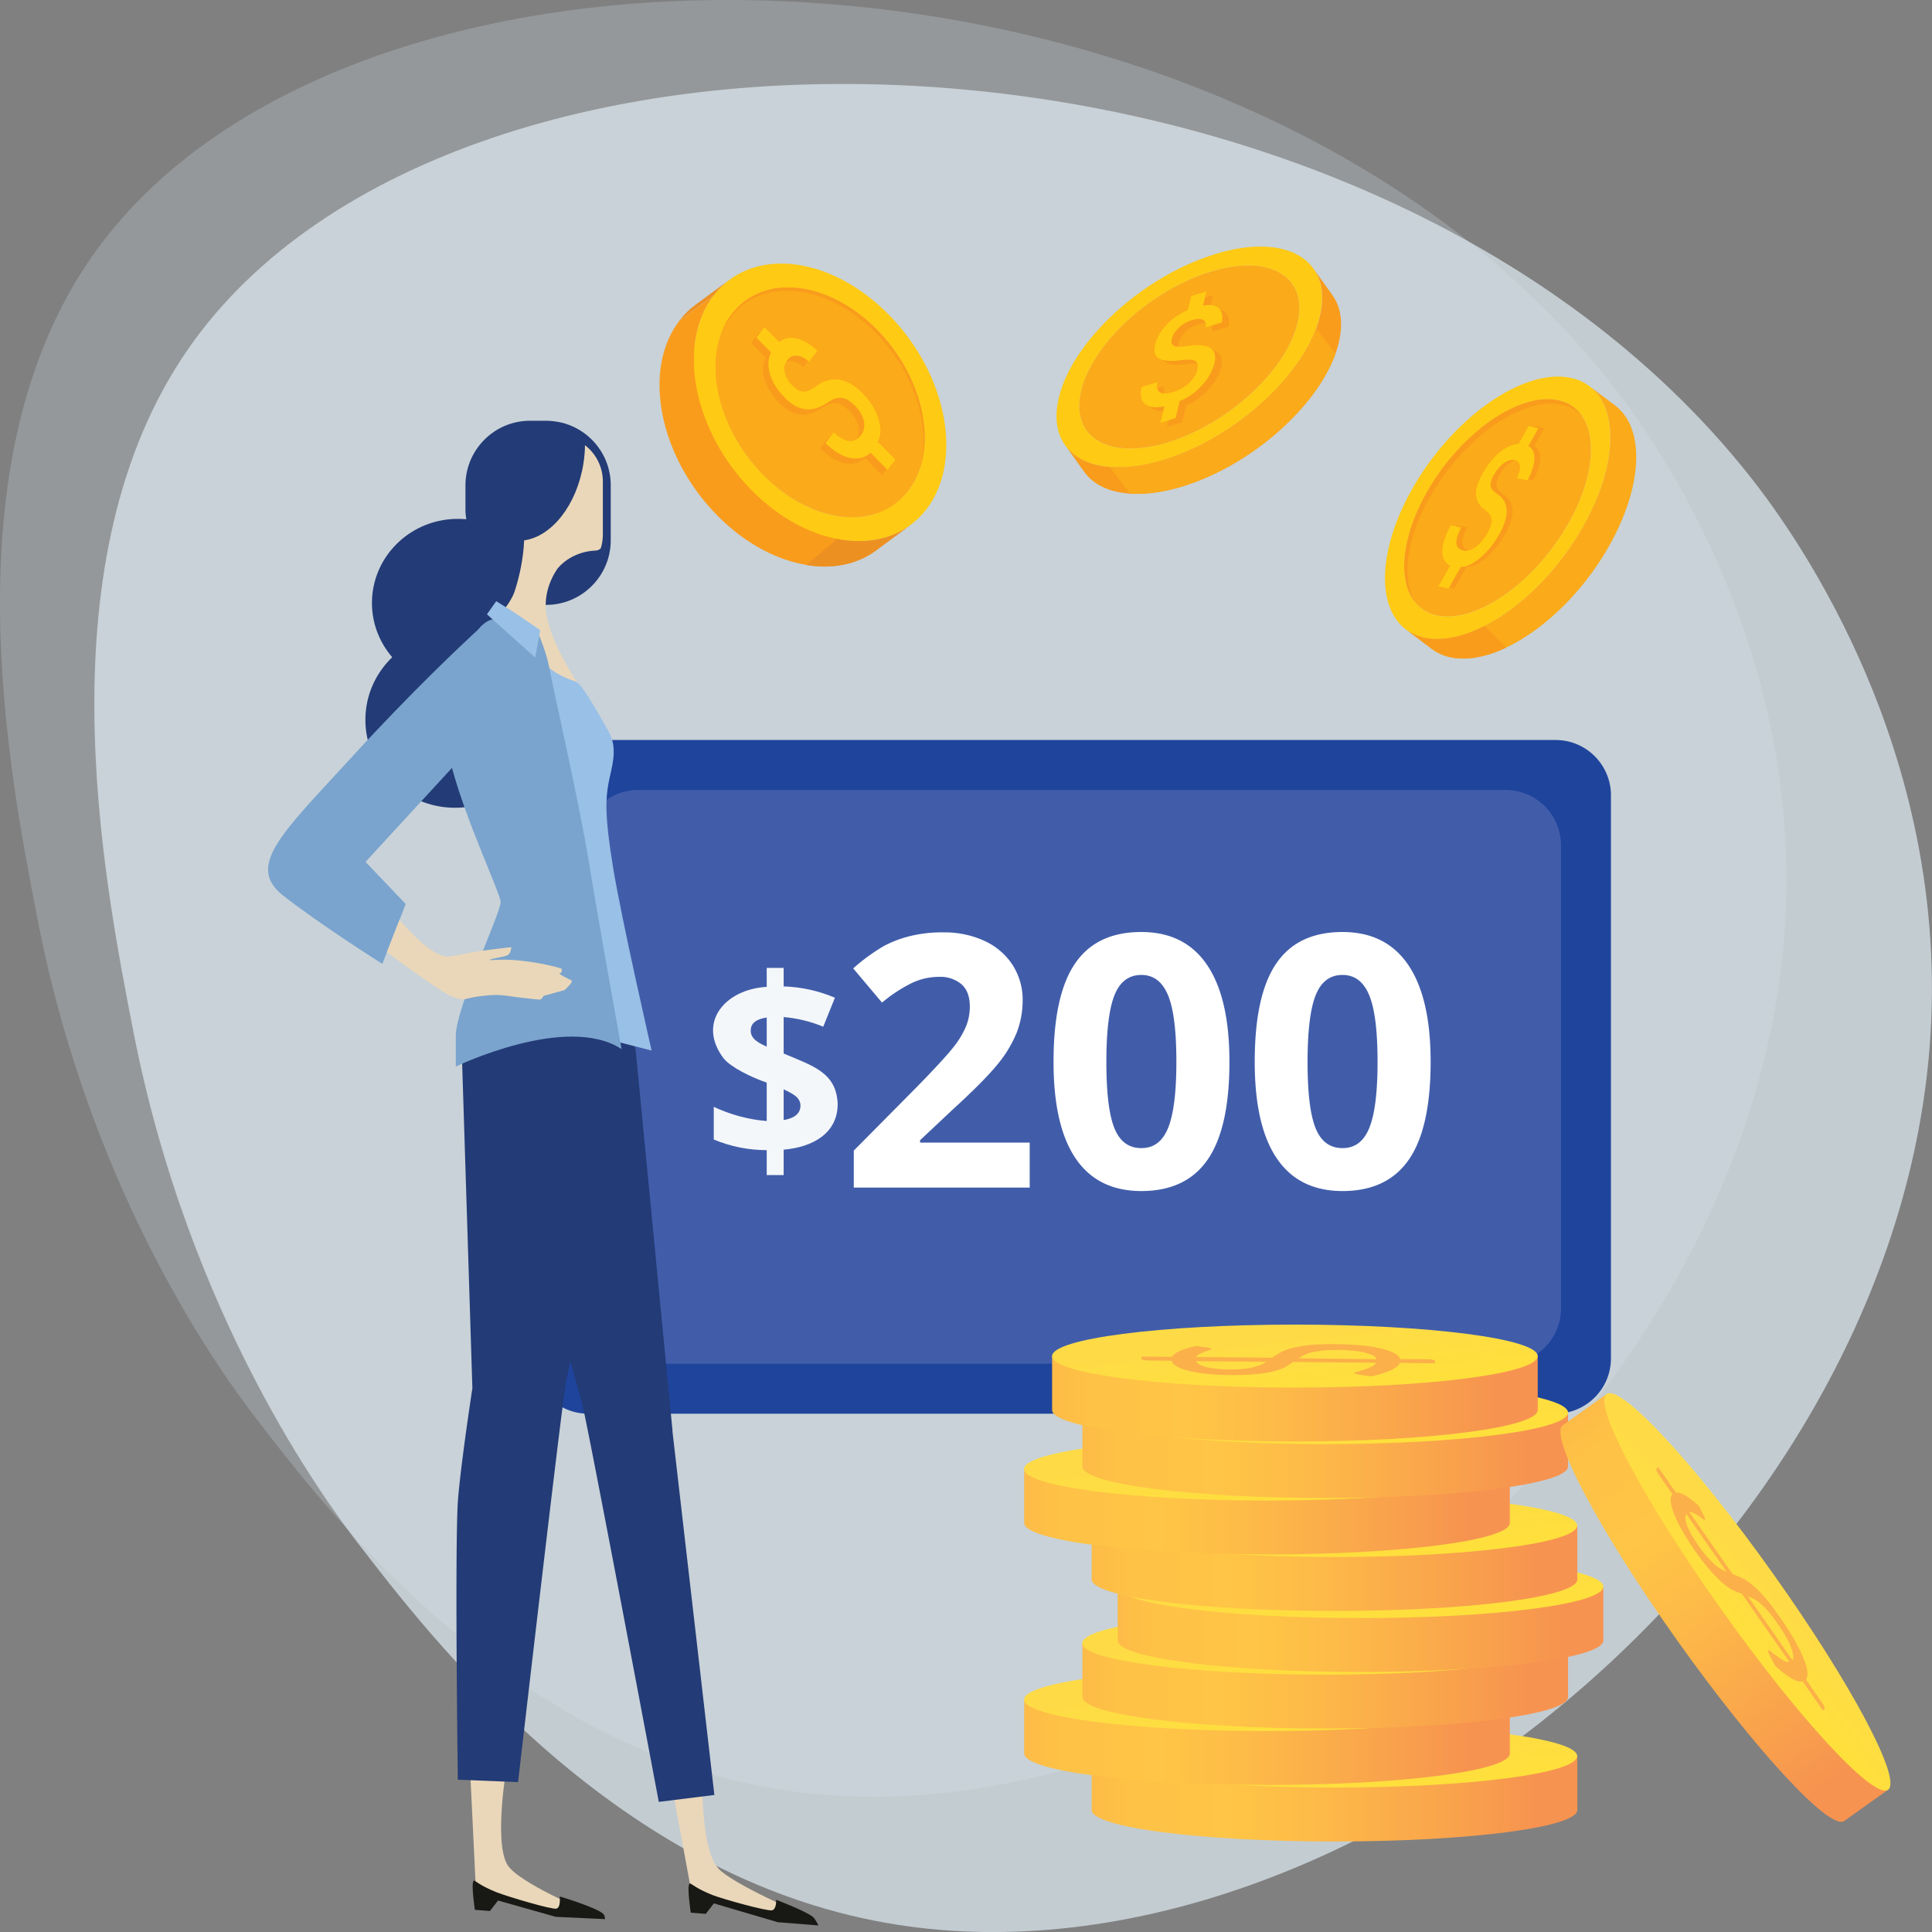 <svg id="g" xmlns="http://www.w3.org/2000/svg" xmlns:xlink="http://www.w3.org/1999/xlink" viewBox="0 0 162 162"><rect x="0" y="0" width="162" height="162" fill="#808080" stroke="none"/><defs><linearGradient id="h" x1="88.06" y1="150.83" x2="134.89" y2="150.83" gradientUnits="userSpaceOnUse"><stop offset="0" stop-color="#fcb149"/><stop offset=".06" stop-color="#fdba47"/><stop offset=".14" stop-color="#fec246"/><stop offset=".32" stop-color="#ffc546"/><stop offset=".48" stop-color="#fdba48"/><stop offset=".78" stop-color="#f89d4d"/><stop offset=".87" stop-color="#f79350"/><stop offset="1" stop-color="#f79350"/></linearGradient><linearGradient id="i" x1="111.69" y1="145.56" x2="114.16" y2="166.23" gradientUnits="userSpaceOnUse"><stop offset="0" stop-color="#fedb46"/><stop offset="1" stop-color="#fcee1a"/></linearGradient><linearGradient id="j" x1="82.4" y1="146.09" x2="129.24" y2="146.09" xlink:href="#h"/><linearGradient id="k" x1="106.03" y1="140.81" x2="108.5" y2="161.49" xlink:href="#i"/><linearGradient id="l" x1="87.28" y1="141.36" x2="134.12" y2="141.36" xlink:href="#h"/><linearGradient id="m" x1="110.91" y1="136.08" x2="113.38" y2="156.76" xlink:href="#i"/><linearGradient id="n" x1="90.24" y1="136.62" x2="137.08" y2="136.62" xlink:href="#h"/><linearGradient id="o" x1="113.88" y1="131.34" x2="116.35" y2="152.01" xlink:href="#i"/><linearGradient id="p" y1="131.5" y2="131.5" xlink:href="#h"/><linearGradient id="q" x1="111.69" y1="126.23" x2="114.16" y2="146.9" xlink:href="#i"/><linearGradient id="r" x1="82.4" y1="126.76" x2="129.24" y2="126.76" xlink:href="#h"/><linearGradient id="s" x1="106.03" y1="121.48" x2="108.5" y2="142.15" xlink:href="#i"/><linearGradient id="t" x1="87.28" y1="122.03" x2="134.12" y2="122.03" xlink:href="#h"/><linearGradient id="u" x1="110.91" y1="116.75" x2="113.38" y2="137.43" xlink:href="#i"/><linearGradient id="v" x1="84.74" y1="117.29" x2="131.58" y2="117.29" xlink:href="#h"/><linearGradient id="w" x1="108.37" y1="112.01" x2="110.84" y2="132.68" xlink:href="#i"/><linearGradient id="x" x1="33.59" y1="-678.61" x2="80.43" y2="-678.61" gradientTransform="rotate(54.58 -688.532 -187.977)" xlink:href="#h"/><linearGradient id="y" x1="57.23" y1="-683.88" x2="59.7" y2="-663.21" gradientTransform="rotate(54.58 -688.532 -187.977)" xlink:href="#i"/></defs><path d="M134.89 31.9C103.59-7.52 29.48-9.73 7.69 21.54-4.32 38.77.7 64.52 3.18 77.23c4.56 23.38 15.79 38.44 18.24 41.63 5.95 7.75 20.41 26.57 42.16 30.87 37.17 7.35 83.54-30.08 86.11-72.3 1.48-24.34-12.09-42.12-14.8-45.53z" fill="#dbe7ee" opacity=".24"/><path d="M146.66 39.85C114.46-.7 38.24-2.97 15.82 29.2 3.47 46.92 8.63 73.41 11.18 86.48c4.69 24.05 16.24 39.54 18.76 42.82 6.12 7.97 20.99 27.33 43.37 31.75 38.23 7.56 85.93-30.93 88.57-74.37 1.52-25.04-12.44-43.33-15.22-46.83z" fill="#dbe7ee" opacity=".73"/><path d="M135.08 113.9c0 2.56-2.08 4.63-4.64 4.64H49.32c-2.56 0-4.63-2.08-4.64-4.64V66.69c0-2.56 2.08-4.64 4.64-4.64h81.12c2.56 0 4.64 2.08 4.64 4.64v47.21z" fill="#1f449c"/><path d="M130.89 109.71c0 2.56-2.08 4.63-4.64 4.64H53.51c-2.56 0-4.63-2.08-4.64-4.64V70.88c0-2.56 2.08-4.64 4.64-4.64h72.74c2.56 0 4.64 2.08 4.64 4.64v38.83z" fill="#415daa"/><path d="M70.24 92.55c.01 2.47-2.08 3.64-4.53 3.85v2.13h-1.42v-2.09c-1.52 0-3.03-.3-4.44-.89v-2.74c1.39.65 2.91 1.07 4.44 1.19v-3.22c-1.35-.47-3.02-1.3-3.61-2.03-2.26-2.98.09-5.8 3.61-6v-1.59h1.42v1.55c1.48.05 2.94.37 4.3.95l-.98 2.43c-1.06-.44-2.18-.71-3.32-.81v3.06c2.46 1.04 4.41 1.59 4.53 4.2m-7.29-6.14c-.03.74.76 1.1 1.34 1.36v-2.44c-.89.13-1.34.49-1.34 1.08m4.17 6.3c0-.75-.84-1.07-1.41-1.36v2.58c.94-.16 1.41-.57 1.41-1.22" fill="#f4f7fa"/><path d="M86.34 99.58H71.59v-3.1l5.3-5.35c1.57-1.61 2.59-2.72 3.07-3.34.42-.52.77-1.1 1.04-1.72.21-.52.32-1.08.32-1.65 0-.85-.23-1.48-.7-1.89-.52-.43-1.19-.65-1.87-.62-.83 0-1.64.19-2.38.56-.86.44-1.67.97-2.41 1.6l-2.42-2.87c.8-.71 1.66-1.34 2.58-1.88a9.46 9.46 0 0 1 2.24-.84c.89-.21 1.8-.31 2.71-.3 1.2-.02 2.4.22 3.49.72.96.44 1.78 1.14 2.35 2.02.56.89.86 1.92.84 2.97 0 .94-.17 1.86-.51 2.73-.4.95-.93 1.83-1.59 2.62-.72.89-1.98 2.17-3.79 3.82l-2.71 2.55v.2h9.19v3.75zm16.75-10.55c0 3.68-.6 6.41-1.81 8.18-1.21 1.77-3.07 2.66-5.58 2.66-2.43 0-4.27-.91-5.51-2.74s-1.85-4.53-1.85-8.1c0-3.72.6-6.47 1.8-8.23 1.2-1.77 3.05-2.65 5.56-2.65 2.43 0 4.27.92 5.52 2.77s1.87 4.55 1.87 8.11zm-10.32 0c0 2.59.22 4.44.67 5.56.45 1.12 1.2 1.68 2.26 1.68s1.79-.57 2.25-1.7c.46-1.14.69-2.98.69-5.54 0-2.59-.23-4.45-.7-5.58s-1.21-1.7-2.24-1.7c-1.05 0-1.8.57-2.25 1.7-.45 1.13-.68 2.99-.68 5.58zm27.19 0c0 3.68-.6 6.41-1.81 8.18-1.21 1.77-3.07 2.66-5.58 2.66-2.43 0-4.27-.91-5.51-2.74-1.24-1.83-1.85-4.53-1.85-8.1 0-3.72.6-6.47 1.8-8.23 1.2-1.77 3.05-2.65 5.56-2.65 2.43 0 4.27.92 5.52 2.77s1.87 4.55 1.87 8.11zm-10.32 0c0 2.59.22 4.44.67 5.56.45 1.12 1.2 1.68 2.26 1.68s1.79-.57 2.25-1.7c.46-1.14.69-2.98.69-5.54s-.23-4.45-.7-5.58-1.21-1.7-2.24-1.7c-1.05 0-1.8.57-2.25 1.7-.45 1.13-.68 2.99-.68 5.58z" fill="#fff"/><path d="M56.26 149.3l1.75 9.53 6.04 1.56 3.22.1s-5.89-2.53-7.05-3.83c-1.76-1.97-1.27-9.79-1.27-9.79l-2.69 2.43z" fill="#ead7b9"/><path d="M57.91 160.38l1.27.1.68-.88 5.36 1.58 3.41.27s-.26-.54-.46-.71c-.62-.51-3.09-1.44-3.09-1.44s.05.78-.34.88c-.39.1-4.09-.93-4.97-1.27-1.51-.59-1.86-1.06-1.95-.97-.24.22.1 2.43.1 2.43z" fill="#181914"/><path d="M39.42 148.45l.49 10.13 6.04 1.56 3.22.1s-5.72-2.38-6.62-3.87c-1.2-1.98 0-8.66 0-8.66l-3.12.74z" fill="#ead7b9"/><path d="M39.81 160.14l1.27.1.68-.88 4.85 1.37 4.12.19s0-.32-.17-.46c-.61-.54-3.63-1.44-3.63-1.44s.12.92-.27 1.02c-.39.1-4.12-1.02-4.99-1.36-1.51-.59-1.86-1.06-1.95-.98-.24.22.1 2.44.1 2.44z" fill="#181914"/><path d="M56.39 119.96L53.3 88.04l-1.19-4.63-13.38 5.07.88 27.92s-1.16 7.57-1.25 10.09c-.21 5.68.03 22.74.03 22.74l5.05.2s3.56-30.82 4.01-33.49c.06-.34.19-.97.37-1.83.5 1.8.87 3.12 1.01 3.66.64 2.65 6.41 33.32 6.41 33.32l4.66-.58-3.52-30.54zM47.61 35.6s-.05-.02-.07-.03c-.25-.09-.51-.15-.78-.2-.04 0-.09-.01-.13-.02a5.69 5.69 0 0 0-.83-.07h-1.35c-2.99 0-5.42 2.43-5.42 5.42v2.03c0 .25.02.49.06.73v.08a8.02 8.02 0 0 0-.7-.03c-3.98 0-7.2 3.16-7.2 7.05 0 1.73.64 3.32 1.7 4.55-1.39 1.34-2.25 3.19-2.25 5.25 0 4.07 3.37 7.37 7.52 7.37s8.42-3.4 7.52-7.37c-2.05-9.09.11-9.64.11-9.64 2.99 0 5.42-2.42 5.42-5.42v-4.61c0-2.36-1.51-4.36-3.61-5.1z" fill="#233b76"/><path d="M49.05 37.34c0 .5-.05 1.01-.13 1.53-.55 3.48-2.66 6.12-4.97 6.44-.07 1.58-.39 2.99-.77 4.2-.43 1.37-2.04 2.82-2.04 2.82-.39 2.43 7.88 5.99 7.68 5.6-.2-.39-2.23-3.25-2.9-5.88-.46-1.83.13-3.34.83-4.38 1.29-1.52 3.17-1.5 3.17-1.5.18 0 .34-.08.46-.2.11-.36.17-.74.17-1.13v-4.47c0-1.24-.59-2.34-1.5-3.04z" fill="#ead7b9"/><path d="M50.76 87.1l3.88.99s-2.53-11.03-3.23-15.34c-.71-4.31-.63-5.72-.39-7.05s.86-2.9 0-4.39c-.86-1.49-2.21-3.96-2.74-4.15-.86-.31-1.8-.7-2.51-1.41-.39-.39 5 31.36 5 31.36z" fill="#99c0e6"/><path d="M49.4 72.41c-.84-5.22-3.13-15.15-3.34-16.41-.21-1.25-.94-2.93-.94-2.93s-1.99-1.46-3.76-1.15c-.45.08-.88.39-1.28.88-1.27 1.17-5.53 5.16-10.45 10.54-5.88 6.43-9.09 9.25-5.88 11.76s8.31 5.72 8.31 5.72l1.96-5.02-3.37-3.53 7.25-7.88c1.25 4.65 4.08 10.56 4.08 11.25 0 .94-3.76 8.88-3.76 11.18v2.61s9.3-4.49 13.9-1.46c0 0-1.88-10.35-2.72-15.57z" fill="#7aa4ce"/><path fill="#99c0e6" d="M41.61 50.41l1.52.95 2.17 1.48-.42 2.3-4.05-3.63.78-1.1z"/><path d="M47.89 82.19c-.13-.05-1.12-.54-.97-.57.18-.03.19-.2.19-.37 0-.02-.05-.04-.43-.15-.6-.17-2.01-.47-3.46-.59-1.45-.12-2.42.08-2.14-.04.27-.12 1.1-.22 1.42-.35.37-.14.37-.69.37-.69s-.11-.01-1.08.12c-.97.13-1.2.12-2.42.35-1.21.24-1.18.24-1.74.3-1.16.12-2.99-1.74-4.13-3.07l-1.06 2.71c1.82 1.34 4.61 3.4 5.57 3.77 1 .38.86.09 2.26-.08 1.61-.2 1.87-.07 3.12.09 1.14.14 1.55.17 1.83.2.15.01.31-.17.35-.31l1.76-.49s.84-.73.57-.82z" fill="#ead7b9"/><path d="M91.54 147.25v4.52c0 1.46 9.11 2.64 20.36 2.64s20.36-1.18 20.36-2.64v-4.52H91.55z" fill="url(#h)"/><path d="M132.25 147.25c0 1.46-9.11 2.64-20.36 2.64s-20.36-1.18-20.36-2.64 9.11-2.64 20.36-2.64 20.36 1.18 20.36 2.64z" fill="url(#i)"/><path d="M85.88 142.51v4.52c0 1.46 9.11 2.64 20.36 2.64s20.36-1.18 20.36-2.64v-4.52H85.89z" fill="url(#j)"/><ellipse cx="106.23" cy="142.51" rx="20.36" ry="2.64" fill="url(#k)"/><path d="M90.76 137.78v4.52c0 1.46 9.11 2.64 20.36 2.64s20.36-1.18 20.36-2.64v-4.52H90.77z" fill="url(#l)"/><path d="M131.47 137.78c0 1.46-9.11 2.64-20.36 2.64s-20.36-1.18-20.36-2.64 9.11-2.64 20.36-2.64 20.36 1.18 20.36 2.64z" fill="url(#m)"/><path d="M93.72 133.04v4.52c0 1.46 9.11 2.64 20.36 2.64s20.36-1.18 20.36-2.64v-4.52H93.73z" fill="url(#n)"/><ellipse cx="114.08" cy="133.04" rx="20.36" ry="2.64" fill="url(#o)"/><path d="M91.54 127.92v4.52c0 1.46 9.11 2.64 20.36 2.64s20.36-1.18 20.36-2.64v-4.52H91.55z" fill="url(#p)"/><path d="M132.25 127.92c0 1.46-9.11 2.64-20.36 2.64s-20.36-1.18-20.36-2.64 9.11-2.64 20.36-2.64 20.36 1.18 20.36 2.64z" fill="url(#q)"/><path d="M85.88 123.18v4.52c0 1.46 9.11 2.64 20.36 2.64s20.36-1.18 20.36-2.64v-4.52H85.89z" fill="url(#r)"/><ellipse cx="106.23" cy="123.18" rx="20.36" ry="2.64" fill="url(#s)"/><path d="M90.76 118.45v4.52c0 1.46 9.11 2.64 20.36 2.64s20.36-1.18 20.36-2.64v-4.52H90.77z" fill="url(#t)"/><ellipse cx="111.12" cy="118.45" rx="20.36" ry="2.64" fill="url(#u)"/><path d="M88.22 113.71v4.52c0 1.46 9.11 2.64 20.36 2.64s20.36-1.18 20.36-2.64v-4.52H88.23z" fill="url(#v)"/><ellipse cx="108.58" cy="113.71" rx="20.36" ry="2.64" fill="url(#w)"/><path d="M106.65 113.86c.2-.14.41-.27.64-.41.23-.13.52-.26.87-.36.36-.11.81-.2 1.34-.27.54-.07 1.21-.1 2.01-.11.79 0 1.52.02 2.22.07.69.05 1.3.13 1.82.24.52.11.95.24 1.28.4.33.16.52.34.58.54l2.29.02c.17 0 .31.01.44.04s.19.06.19.1v.19l-2.95-.03c-.1.23-.37.44-.79.63-.42.19-.96.36-1.62.5l-1.07-.15a.7.7 0 0 1-.24-.06c-.06-.02-.09-.05-.09-.07 0-.04.08-.08.25-.12.17-.05.35-.1.56-.17.21-.07.41-.15.61-.24s.33-.21.4-.33l-6.96-.07c-.18.13-.39.27-.61.4-.23.13-.53.25-.9.35-.37.1-.84.19-1.4.25-.56.06-1.26.1-2.11.1-.64 0-1.26-.02-1.87-.07-.61-.05-1.15-.13-1.62-.23-.47-.1-.86-.23-1.16-.38-.3-.15-.47-.32-.51-.52l-1.89-.02c-.17 0-.31-.01-.45-.04-.13-.03-.2-.06-.2-.1v-.19l2.58.02c.11-.2.35-.37.71-.52.36-.15.79-.28 1.31-.39l.86.12c.26.04.39.08.39.13 0 .03-.05.06-.16.1-.11.04-.24.09-.39.14-.15.06-.29.12-.43.19s-.24.16-.31.25l6.34.06zm-6.37.26c.05.12.17.23.34.32.18.09.39.16.66.22.26.06.56.1.88.13.33.03.67.04 1.03.04.42 0 .78-.02 1.09-.05.31-.03.58-.08.82-.14.23-.06.44-.13.62-.2.17-.08.33-.16.47-.25l-5.91-.06zm15.14-.17c-.05-.13-.18-.24-.37-.33-.2-.09-.45-.17-.75-.24-.31-.06-.66-.11-1.07-.14-.41-.03-.85-.05-1.34-.04-.43 0-.81.02-1.13.06-.31.04-.59.09-.82.15-.23.06-.43.13-.59.22-.16.08-.31.17-.45.27l6.52.07z" fill="#fbb049"/><path d="M134.72 116.89l-3.68 2.62c-1.19.85 3.13 8.96 9.65 18.12 6.52 9.16 12.76 15.9 13.95 15.06l3.68-2.62-23.6-33.18z" fill="url(#x)"/><path d="M158.32 150.07c-1.19.85-7.44-5.9-13.95-15.06-6.52-9.16-10.84-17.27-9.65-18.12 1.19-.85 7.44 5.9 13.95 15.06 6.52 9.16 10.84 17.27 9.65 18.12z" fill="url(#y)"/><path d="M145.29 132c.23.08.46.18.7.28.24.11.51.27.8.5.3.23.63.54.99.94.37.4.79.92 1.25 1.58.46.64.87 1.25 1.22 1.85.36.59.64 1.13.86 1.62.22.49.36.91.42 1.27s.03.62-.1.79l1.31 1.88c.1.14.17.26.22.38.05.12.06.19.03.21l-.15.11-1.68-2.42c-.25.05-.57-.04-.97-.28-.4-.23-.85-.57-1.34-1.03l-.5-.96c-.04-.09-.07-.16-.09-.23-.02-.06-.01-.1 0-.12.03-.02.11.02.25.13.13.11.29.23.47.36.18.13.36.25.55.36.19.11.36.15.51.13l-3.98-5.71c-.22-.07-.44-.16-.68-.27-.24-.11-.51-.29-.81-.53-.3-.25-.64-.58-1.02-.99-.38-.42-.81-.97-1.31-1.66-.37-.52-.71-1.04-1.02-1.56-.31-.53-.56-1.01-.75-1.45-.19-.44-.31-.83-.36-1.17-.05-.33 0-.57.13-.71l-1.08-1.55c-.1-.14-.17-.26-.23-.39-.05-.12-.07-.19-.03-.22l.15-.11 1.48 2.12c.23-.02.5.07.83.27.33.21.69.49 1.08.84l.4.77c.12.24.16.37.12.4-.02.02-.08 0-.17-.07-.1-.07-.21-.14-.34-.23-.13-.09-.27-.17-.41-.24a.89.89 0 0 0-.39-.11l3.62 5.2zm-3.9-5.04c-.07.11-.09.27-.06.46s.09.42.2.66c.11.25.24.51.41.79.17.28.36.57.57.86.24.34.47.63.68.86.21.23.4.43.59.59.18.16.36.29.52.38.16.1.32.18.48.24l-3.38-4.85zm8.91 12.24c.07-.11.09-.28.05-.5a3.75 3.75 0 0 0-.24-.75c-.12-.29-.29-.6-.5-.95-.21-.35-.46-.72-.74-1.12-.25-.35-.49-.65-.7-.88a5.31 5.31 0 0 0-.6-.58c-.18-.15-.36-.27-.52-.35-.16-.08-.32-.16-.48-.21l3.73 5.35z" fill="#fbb049"/><path d="M59.6 27.34l2.89-2.13c2.84-2.1 7.44-1.19 11 2.4 4.07 4.11 5.26 10.18 2.64 13.56l-2.89 2.13c2.61-3.38 1.43-9.45-2.64-13.56-3.56-3.6-8.16-4.5-11-2.4zm15.44 14.92l-2.89 2.13c.41-.3.78-.66 1.1-1.08l2.89-2.13c-.33.42-.7.78-1.1 1.08z" fill="#ffca13"/><path d="M59.6 27.34l2.89-2.13c-.41.3-.78.66-1.1 1.08l-2.89 2.13c.33-.42.7-.78 1.1-1.08zm15.44 14.92l-2.89 2.13c-2.84 2.1-7.44 1.19-11-2.4-4.07-4.11-5.26-10.18-2.64-13.56l2.89-2.13c-2.61 3.38-1.43 9.45 2.64 13.56 3.56 3.6 8.16 4.5 11 2.4z" fill="#fbaa19"/><path d="M76.34 44.02l-2.89 2.13c-3.43 2.53-8.98 1.44-13.28-2.9-4.92-4.96-6.35-12.29-3.19-16.37l2.89-2.13c-3.16 4.08-1.73 11.41 3.19 16.38 4.3 4.34 9.85 5.43 13.29 2.9z" fill="#f99c1c"/><path d="M59.86 24.75c3.16-4.08 9.7-3.37 14.62 1.59s6.35 12.29 3.19 16.38c-3.16 4.08-9.7 3.37-14.62-1.59s-6.35-12.29-3.19-16.38zm16.28 16.43c2.61-3.38 1.43-9.45-2.64-13.56-4.07-4.11-9.49-4.7-12.11-1.32-2.61 3.38-1.43 9.45 2.64 13.56 4.07 4.11 9.49 4.7 12.11 1.32" fill="#ffca13"/><path d="M61.39 26.29c2.61-3.38 8.03-2.79 12.11 1.32 4.07 4.11 5.26 10.18 2.64 13.56-2.61 3.38-8.04 2.79-12.11-1.32s-5.26-10.18-2.64-13.56z" fill="#fbaa19"/><path d="M58.3 25.57c.96-.71 1.93-1.42 2.89-2.13-.49.36-.94.8-1.33 1.31l-2.89 2.13c.39-.51.84-.95 1.33-1.31z" fill="#ed9022"/><path d="M61.39 26.29c-.44.57-.77 1.22-1 1.93.22-.6.52-1.16.91-1.65 2.61-3.38 8.03-2.79 12.11 1.32 3.38 3.41 4.77 8.18 3.65 11.64 1.29-3.47-.08-8.4-3.55-11.91-4.07-4.11-9.49-4.7-12.11-1.32z" fill="#f99c1c"/><path d="M73.45 46.16l2.89-2.13c-1.68 1.24-3.86 1.61-6.15 1.16l-2.58 2.19c2.18.36 4.24-.03 5.85-1.22z" fill="#ed9022"/><path d="M63.64 27.91l1.23 1.24c.4-.33.88-.44 1.45-.31.56.13 1.15.47 1.76 1.03l-.71.92c-.35-.32-.68-.49-1.01-.52-.33-.03-.59.1-.8.37-.23.29-.3.63-.22 1.03.08.39.3.77.66 1.13.13.13.26.24.39.32.13.08.27.13.4.16.28.05.64-.07 1.07-.38.26-.18.47-.31.63-.39.55-.26 1.11-.31 1.67-.17.57.15 1.11.49 1.65 1.03.68.68 1.14 1.41 1.38 2.17.25.76.23 1.42-.05 1.96l1.48 1.49-.66.86-1.42-1.44c-.48.43-1.06.57-1.74.43-.68-.14-1.35-.56-2.04-1.24l.69-.89c.47.44.9.68 1.28.72.38.04.71-.12 1-.49.26-.34.34-.73.25-1.18-.09-.45-.34-.88-.76-1.3-.15-.15-.29-.27-.43-.37-.14-.1-.27-.17-.4-.22-.41-.15-.87-.06-1.37.28-.08.05-.14.09-.19.12-.63.4-1.23.57-1.8.49-.57-.08-1.13-.4-1.69-.97-.61-.62-1.02-1.27-1.23-1.94-.2-.68-.18-1.3.08-1.86l-1.22-1.23.67-.86z" fill="#f99c1c"/><path d="M64.11 27.45l1.23 1.24c.4-.34.88-.44 1.44-.31.56.13 1.15.47 1.76 1.03l-.71.92c-.35-.32-.68-.49-1.01-.51-.33-.03-.59.1-.8.37-.23.29-.3.63-.22 1.03.08.39.3.77.66 1.13.13.13.26.24.39.32.13.08.27.13.4.16.28.05.64-.07 1.07-.38.26-.18.47-.31.63-.39.55-.26 1.11-.31 1.67-.17.56.15 1.11.49 1.65 1.03.68.68 1.14 1.41 1.38 2.17.25.76.23 1.42-.05 1.96l1.48 1.49-.66.86L73 37.96c-.48.43-1.06.57-1.74.43-.68-.14-1.36-.56-2.04-1.24l.69-.89c.47.44.9.68 1.28.72.38.04.71-.13 1-.49.26-.34.34-.73.25-1.18-.09-.45-.35-.88-.76-1.3-.15-.15-.29-.27-.43-.37-.14-.1-.28-.17-.4-.22-.41-.15-.87-.06-1.37.28-.08.05-.14.09-.19.12-.63.4-1.23.57-1.8.49-.57-.08-1.13-.4-1.69-.97-.61-.62-1.02-1.27-1.23-1.94-.2-.68-.18-1.3.08-1.86l-1.22-1.23.66-.86z" fill="#ffca13"/><path d="M130.64 33.55c-3.3-.69-8.24 2.79-11.04 7.78-2.8 4.99-2.39 9.59.91 10.28 3.3.69 8.24-2.79 11.04-7.78 2.8-4.99 2.39-9.59-.91-10.28z" fill="#fbaa19"/><path d="M119.89 41.71c2.8-4.99 7.74-8.47 11.04-7.78.74.15 1.33.51 1.77 1.01-.46-.71-1.15-1.21-2.07-1.4-3.3-.69-8.24 2.79-11.04 7.78-2.17 3.87-2.41 7.51-.87 9.26-1.21-1.87-.87-5.27 1.16-8.88z" fill="#f99c1c"/><path d="M131.69 31.68c3.98.83 4.47 6.39 1.1 12.41-3.38 6.02-9.34 10.22-13.32 9.39-3.98-.83-4.47-6.39-1.1-12.41 3.38-6.02 9.34-10.22 13.32-9.39zm-11.18 19.93c3.3.69 8.24-2.79 11.04-7.78 2.8-4.99 2.39-9.59-.91-10.28-3.3-.69-8.24 2.79-11.04 7.78-2.8 4.99-2.39 9.59.91 10.28" fill="#ffca13"/><path d="M133.28 32.38c.72.55 1.45 1.09 2.17 1.64 2.45 1.85 2.36 6.61-.49 11.7-3.38 6.02-9.34 10.22-13.32 9.39-.61-.13-1.14-.37-1.59-.71s-.08-.06-.11-.08c-.69-.52-1.37-1.04-2.06-1.56.45.34.98.58 1.59.71 3.98.83 9.95-3.37 13.32-9.39 2.86-5.09 2.94-9.85.49-11.7z" fill="#fbaa19"/><path d="M124.5 52.48c-1.8.92-3.55 1.31-5.03 1-.61-.13-1.15-.37-1.59-.71.69.52 1.37 1.04 2.06 1.56.03.02.08.06.11.08.45.34.98.58 1.59.71 1.38.29 2.99-.03 4.66-.81l-1.79-1.82zm4.99-16.58l-.85 1.51c.35.18.52.52.51 1.03-.01.51-.21 1.12-.58 1.84l-.9-.19c.21-.41.3-.75.27-1.02-.03-.27-.18-.44-.45-.49-.28-.06-.58.02-.9.25-.32.23-.6.56-.85 1-.09.16-.16.31-.2.45-.04.14-.07.27-.06.39 0 .25.16.48.5.71.2.13.34.25.43.34.31.33.45.76.42 1.27-.03.52-.23 1.1-.59 1.75-.46.82-1 1.5-1.6 2.01-.61.52-1.16.78-1.66.78l-1.02 1.81-.84-.18.98-1.74c-.44-.21-.66-.61-.66-1.22 0-.6.25-1.32.71-2.16l.87.18c-.3.57-.43 1.01-.4 1.33.03.32.23.52.58.6.33.07.68-.03 1.04-.29s.69-.64.97-1.15c.1-.18.18-.35.24-.5.06-.16.1-.29.12-.41.06-.39-.1-.72-.46-.98-.06-.04-.1-.08-.13-.1-.45-.34-.69-.76-.71-1.24-.03-.49.15-1.07.54-1.76.42-.75.9-1.35 1.44-1.8.54-.45 1.07-.68 1.59-.71l.84-1.49.84.18z" fill="#f99c1c"/><path d="M129 35.9l-.85 1.51c.35.18.52.52.51 1.03-.01.51-.2 1.12-.58 1.84l-.9-.19c.21-.41.3-.75.27-1.02-.03-.27-.18-.44-.45-.49-.28-.06-.58.02-.9.25-.32.23-.6.56-.85 1-.09.16-.16.31-.2.45-.05.14-.07.27-.07.39 0 .25.17.48.5.71.2.13.34.25.43.35.31.33.45.76.42 1.27-.03.52-.23 1.1-.59 1.75-.46.83-1 1.5-1.6 2.01-.61.52-1.16.78-1.66.78l-1.02 1.81-.84-.18.98-1.74c-.44-.21-.66-.62-.66-1.22s.25-1.32.71-2.16l.87.18c-.3.57-.43 1.01-.4 1.33.03.32.22.52.58.6.33.07.67-.03 1.04-.29.36-.26.69-.64.97-1.15.1-.18.18-.35.24-.5.06-.16.1-.29.12-.41.06-.39-.1-.72-.46-.98-.06-.04-.1-.08-.13-.1-.45-.34-.69-.76-.71-1.24-.03-.49.15-1.07.54-1.76.42-.75.9-1.35 1.44-1.8.54-.45 1.07-.68 1.59-.71l.84-1.49.84.18z" fill="#ffcb12"/><path d="M101.83 21.32c6.04-1.87 9.99.47 8.83 5.23-1.16 4.76-7 10.13-13.04 12-6.04 1.87-9.99-.48-8.83-5.23 1.16-4.76 7-10.13 13.04-11.99zm-3.85 15.75c5-1.55 9.84-6 10.8-9.94.96-3.94-2.31-5.88-7.31-4.33-5 1.55-9.84 5.99-10.8 9.94-.96 3.94 2.31 5.88 7.31 4.33" fill="#ffca13"/><path d="M101.47 22.8c-5 1.55-9.84 5.99-10.8 9.94-.96 3.94 2.31 5.88 7.31 4.33 5-1.55 9.84-6 10.8-9.94.96-3.94-2.31-5.88-7.31-4.33z" fill="#fbaa19"/><path d="M110.15 22.54c.53.74 1.05 1.48 1.58 2.22.71.99.92 2.36.52 4.01-1.16 4.76-7 10.13-13.04 12-3.94 1.22-6.99.65-8.31-1.22-.53-.74-1.05-1.48-1.58-2.22 1.32 1.86 4.37 2.43 8.31 1.22 6.04-1.87 11.88-7.24 13.04-12 .4-1.66.19-3.02-.52-4.01z" fill="#f99c1c"/><path d="M97.62 38.55c-1.71.53-3.26.72-4.57.61l1.71 2.23c1.28.08 2.78-.11 4.44-.62 5.67-1.75 11.16-6.59 12.78-11.11l-1.62-2.12c-1.66 4.49-7.11 9.27-12.73 11.01z" fill="#fbaa19"/><path d="M101.72 24.79l-.29 1.19c.59-.11 1.03-.05 1.31.2s.37.65.28 1.2l-1.36.42c.05-.31-.03-.52-.23-.64-.2-.11-.51-.1-.91.02-.43.13-.8.34-1.11.63-.31.29-.51.61-.59.95-.03.13-.04.24-.02.33a.4.4 0 0 0 .14.22c.15.12.52.13 1.11.05.35-.05.62-.08.8-.08.63-.02 1.08.1 1.34.36s.33.65.2 1.16c-.16.65-.51 1.27-1.05 1.86-.54.59-1.16 1.02-1.86 1.31l-.35 1.43-1.27.39.34-1.38c-.74.15-1.29.09-1.63-.2-.34-.29-.44-.76-.28-1.42l1.31-.41c-.08.44 0 .72.23.86s.62.12 1.16-.05c.5-.15.92-.4 1.28-.73.35-.33.58-.7.68-1.1.03-.14.05-.27.04-.38 0-.11-.03-.19-.08-.26-.15-.22-.56-.28-1.23-.2-.11.01-.19.02-.24.03-.82.09-1.4.03-1.73-.18-.33-.21-.42-.59-.29-1.14.15-.59.46-1.15.95-1.67.49-.52 1.09-.93 1.79-1.24l.29-1.18 1.27-.39z" fill="#f99c1c"/><path d="M101.16 24.44l-.29 1.19c.59-.11 1.03-.05 1.31.2s.37.65.28 1.2l-1.36.42c.05-.31-.03-.52-.23-.63-.2-.11-.51-.1-.91.02-.43.13-.8.34-1.11.63-.31.29-.51.61-.59.95-.03.13-.04.24-.02.33a.4.4 0 0 0 .14.22c.15.12.52.13 1.11.05.35-.05.62-.08.8-.08.63-.02 1.08.1 1.34.36s.33.65.2 1.16c-.16.65-.51 1.27-1.05 1.86-.54.59-1.16 1.02-1.86 1.31l-.35 1.43-1.27.39.34-1.38c-.74.15-1.29.09-1.63-.2-.34-.29-.44-.76-.28-1.42l1.31-.41c-.08.44 0 .72.23.86s.62.12 1.16-.05c.5-.15.92-.4 1.28-.73.35-.33.58-.7.68-1.09.03-.14.05-.27.04-.38 0-.11-.03-.2-.08-.26-.15-.22-.56-.28-1.23-.2-.11.01-.19.02-.24.03-.82.09-1.4.03-1.73-.18-.33-.21-.42-.59-.29-1.14.15-.59.46-1.15.95-1.66.49-.52 1.09-.93 1.79-1.24l.29-1.18 1.27-.39z" fill="#ffca13"/></svg>